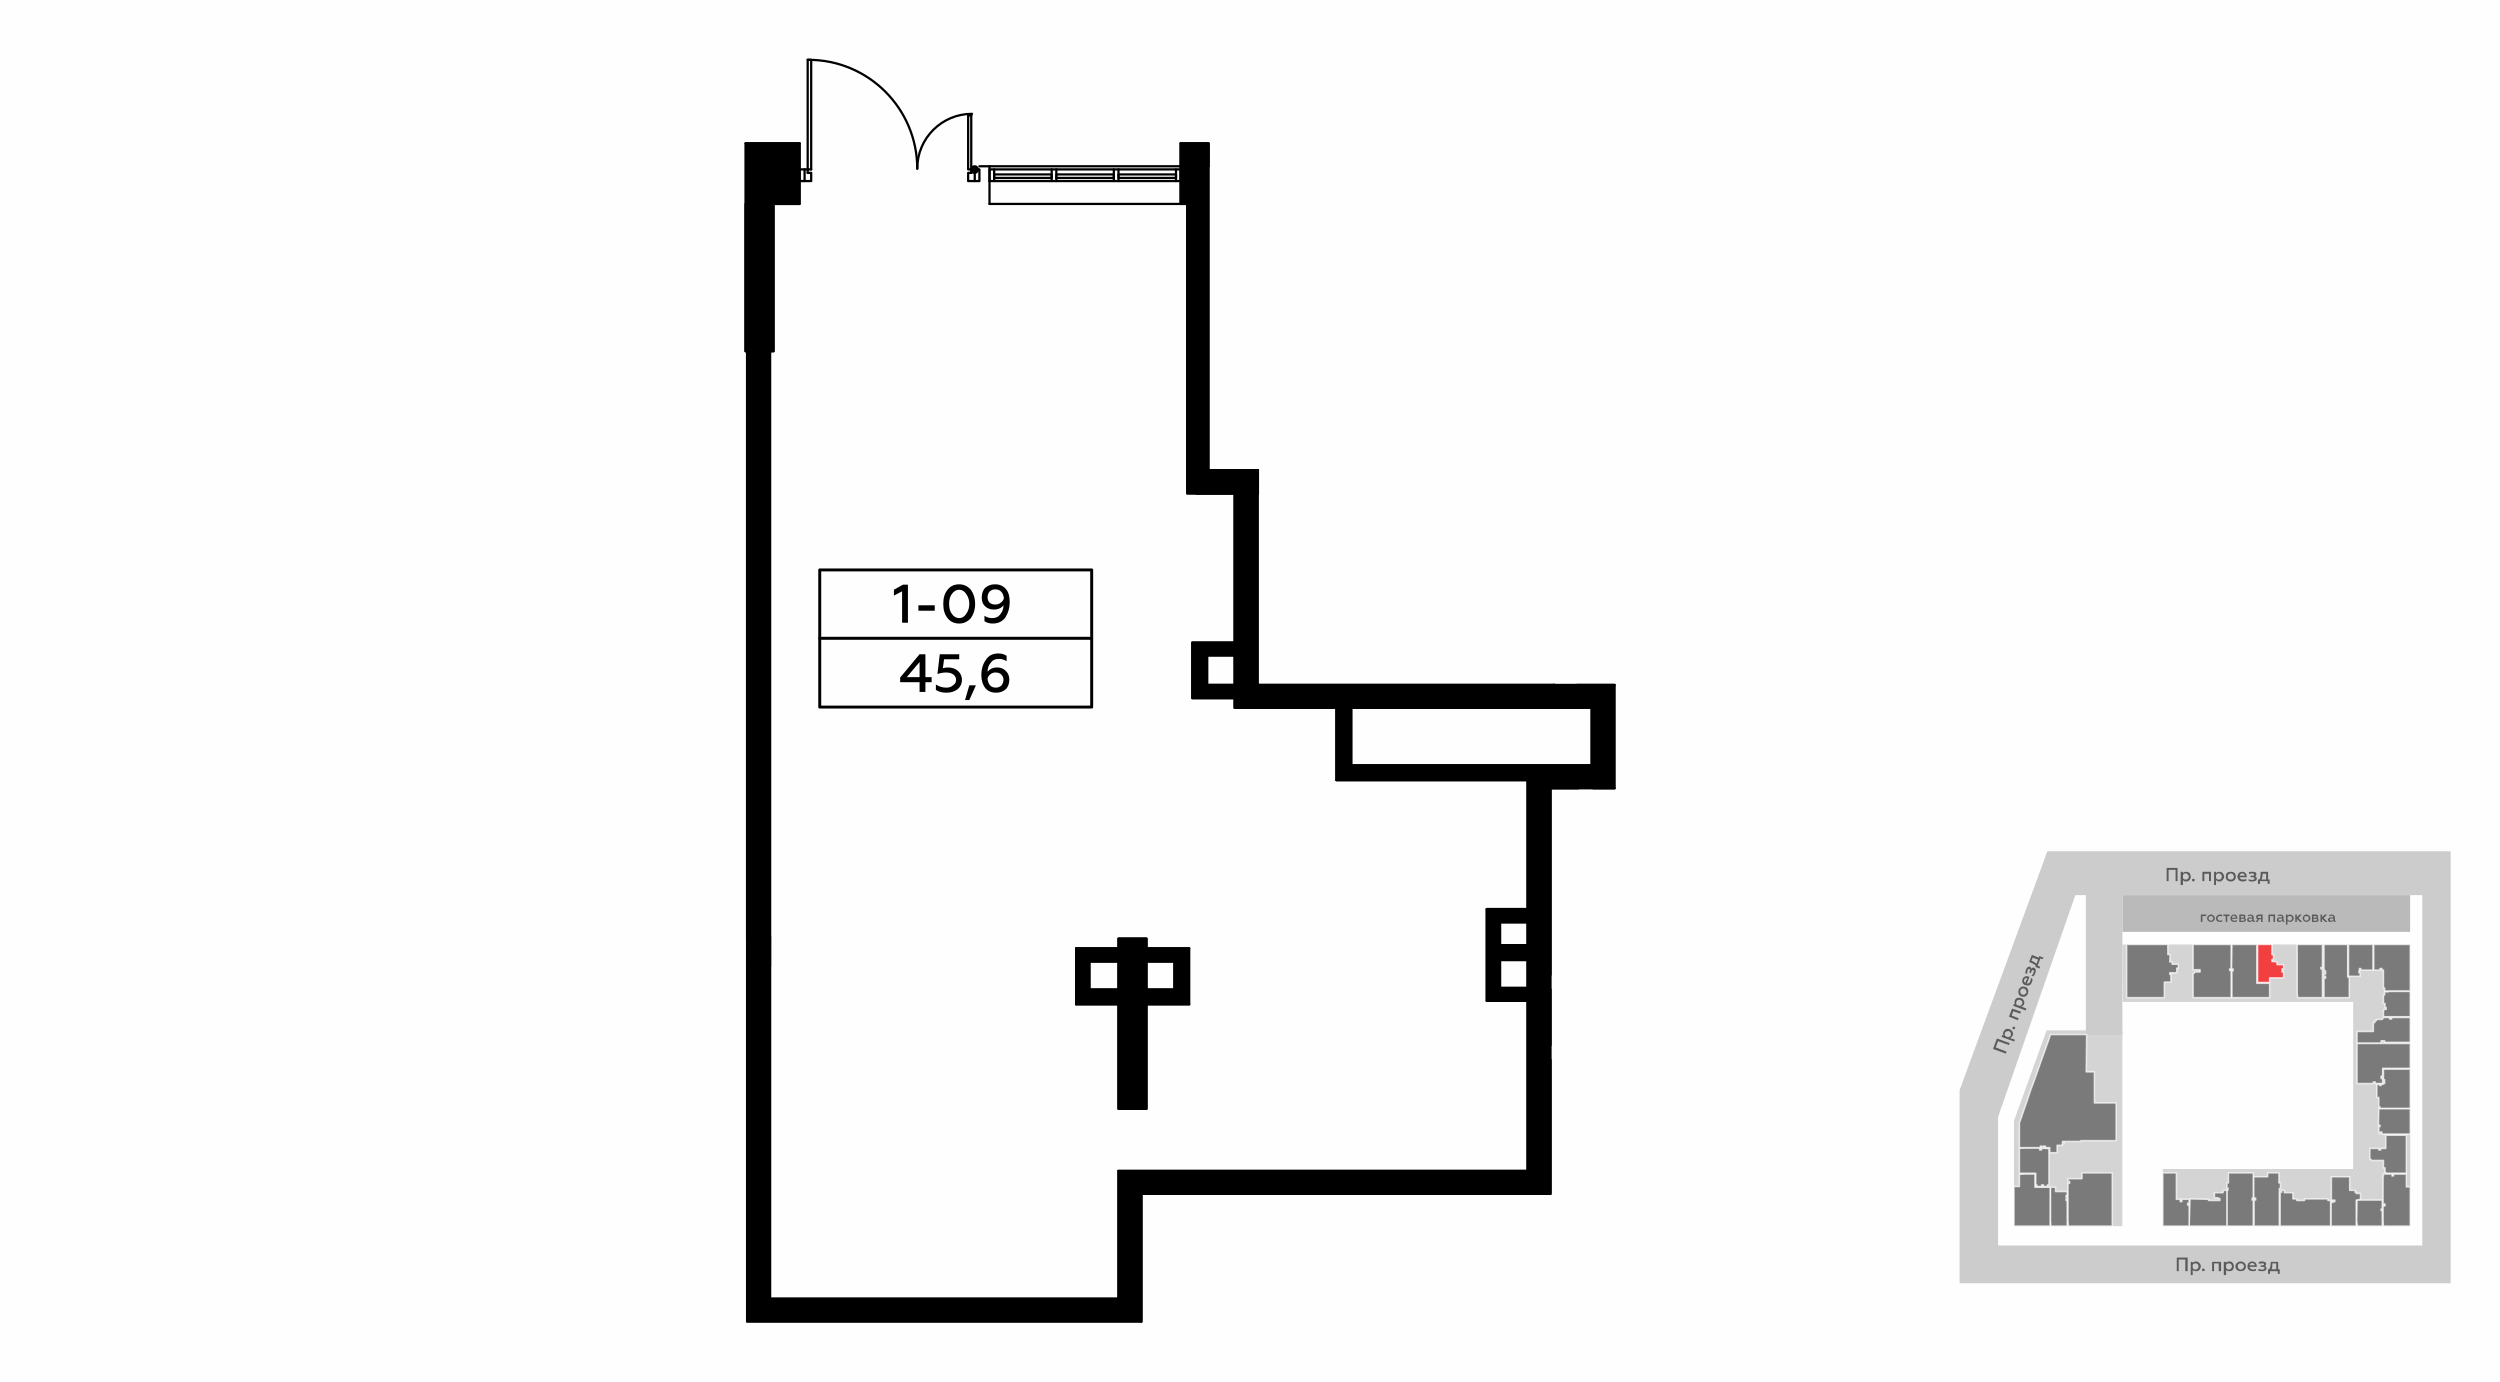 <?xml version="1.0" encoding="UTF-8"?>
<!DOCTYPE svg PUBLIC "-//W3C//DTD SVG 1.1//EN" "http://www.w3.org/Graphics/SVG/1.1/DTD/svg11.dtd">
<!-- Creator: CorelDRAW X8 -->
<svg xmlns="http://www.w3.org/2000/svg" xml:space="preserve" width="100%" height="100%" version="1.1" style="shape-rendering:geometricPrecision; text-rendering:geometricPrecision; image-rendering:optimizeQuality; fill-rule:evenodd; clip-rule:evenodd"
viewBox="0 0 6435 3556"
 xmlns:xlink="http://www.w3.org/1999/xlink">
 <defs>
  <style type="text/css">
   <![CDATA[
    .str0 {stroke:white;stroke-width:3.99;stroke-linecap:round;stroke-linejoin:round;stroke-opacity:0.702}
    .str5 {stroke:#010000;stroke-width:7.62}
    .str3 {stroke:#010000;stroke-width:5.81;stroke-linejoin:round}
    .str2 {stroke:#010000;stroke-width:5.81;stroke-linecap:round;stroke-linejoin:round}
    .str4 {stroke:#010000;stroke-width:5.82;stroke-linecap:round;stroke-linejoin:round}
    .str1 {stroke:#010000;stroke-width:5.82;stroke-linecap:round;stroke-linejoin:round}
    .str6 {stroke:black;stroke-width:7.63;stroke-linecap:round;stroke-linejoin:round}
    .fil1 {fill:none}
    .fil8 {fill:none;fill-rule:nonzero}
    .fil0 {fill:#FEFEFE}
    .fil11 {fill:black}
    .fil10 {fill:black}
    .fil2 {fill:#BABABA}
    .fil4 {fill:#CCCCCC}
    .fil3 {fill:#D4D4D4}
    .fil7 {fill:#5B5B5B;fill-rule:nonzero}
    .fil9 {fill:black;fill-rule:nonzero}
    .fil12 {fill:black;fill-rule:nonzero}
    .fil6 {fill:#545454;fill-opacity:0.702}
    .fil5 {fill:red;fill-opacity:0.702}
   ]]>
  </style>
 </defs>
 <g id="Слой_x0020_1">
  <g id="_537507288">
   <g>
    <rect class="fil0" width="6435" height="3556"/>
    <rect class="fil1" x="5044" y="2153" width="1270" height="1270"/>
    <rect class="fil2" x="5463" y="2304" width="740.63" height="94.64"/>
    <polygon class="fil3" points="5268,2652 5463,2652 5463,3156 5184,3156 5184,2885 "/>
    <polygon class="fil3" points="5463,2431 6204,2431 6204,3156 5567,3156 5567,3009 6057,3009 6057,2579 5464,2579 "/>
    <polygon class="fil4" points="5143,2875 5342,2304 5369,2304 5369,2664 5463,2664 5463,2304 6235,2304 6235,3303 6308,3303 6308,2191 5270,2191 5044,2806 5044,3303 6235,3303 6235,3206 5143,3206 "/>
    <polygon class="fil5 str0" points="5811,2437 5811,2431 5848,2431 5848,2457 5852,2457 5852,2470 5848,2470 5848,2475 5849,2475 5852,2475 5861,2476 5861,2483 5878,2483 5878,2494 5874,2494 5874,2502 5878,2502 5878,2517 5842,2517 5842,2518 5842,2529 5811,2529 5811,2438 "/>
    <polygon class="fil6 str0" points="6194,3020 6181,3020 6143,3020 6141,3018 6139,3017 6139,3006 6135,3006 6135,2987 6103,2987 6103,2984 6100,2984 6100,2956 6123,2956 6123,2960 6128,2960 6128,2956 6141,2956 6141,2923 6143,2922 6194,2922 6194,2953 6194,2956 "/>
    <polygon class="fil6 str0" points="5473,2431 5580,2431 5580,2457 5586,2457 5585,2476 5591,2476 5591,2482 5607,2482 5607,2492 5603,2492 5603,2504 5585,2504 5585,2508 5588,2508 5588,2528 5571,2528 5571,2568 5474,2568 5474,2437 "/>
    <polygon class="fil6 str0" points="5743,2431 5743,2494 5739,2494 5739,2498 5743,2498 5743,2568 5645,2568 5645,2506 5648,2505 5649,2502 5663,2502 5663,2496 5645,2496 5645,2432 5645,2431 5675,2431 5678,2431 "/>
    <polygon class="fil6 str0" points="5745,2431 5809,2431 5809,2531 5842,2531 5842,2568 5745,2568 5745,2499 5748,2499 5748,2494 5744,2494 "/>
    <polygon class="fil6 str0" points="5913,2431 5978,2431 5978,2490 5974,2490 5974,2494 5978,2495 5978,2568 5914,2568 5913,2555 "/>
    <polygon class="fil6 str0" points="5983,2518 5986,2518 5986,2513 5982,2513 5982,2507 5986,2507 5986,2499 5983,2499 5982,2492 5982,2431 6043,2431 6043,2515 6047,2515 6047,2568 5982,2568 5982,2518 "/>
    <polygon class="fil6 str0" points="6108,2431 6108,2497 6077,2497 6077,2493 6073,2493 6073,2499 6072,2499 6072,2504 6075,2504 6075,2513 6045,2513 6045,2431 "/>
    <polygon class="fil6 str0" points="6204,2431 6204,2551 6138,2551 6138,2543 6135,2543 6135,2497 6131,2497 6131,2493 6126,2493 6126,2497 6110,2497 6110,2431 "/>
    <polygon class="fil6 str0" points="6138,2553 6148,2553 6149,2552 6204,2552 6204,2617 6135,2617 6135,2599 6138,2599 6139,2598 6142,2598 6142,2593 6139,2593 6139,2583 6135,2583 6135,2561 6138,2561 6138,2553 6140,2552 "/>
    <polygon class="fil6 str0" points="6135,2619 6151,2619 6151,2623 6156,2623 6156,2619 6204,2619 6204,2683 6138,2683 6138,2679 6129,2679 6129,2683 6128,2685 6067,2685 6067,2655 6109,2655 6109,2632 6113,2632 6113,2627 6117,2627 6117,2624 6132,2624 "/>
    <polygon class="fil6 str0" points="6067,2686 6204,2686 6204,2750 6133,2750 6133,2770 6129,2770 6129,2776 6133,2776 6133,2789 6114,2789 6114,2785 6109,2785 6109,2789 6067,2789 "/>
    <polygon class="fil6 str0" points="6135,2752 6204,2752 6204,2853 6126,2853 6126,2849 6123,2849 6123,2825 6118,2825 6118,2791 6125,2791 6125,2794 6129,2794 6129,2791 6134,2791 6135,2789 6138,2789 6138,2779 6135,2779 "/>
    <polygon class="fil6 str0" points="6126,2914 6126,2918 6123,2918 6123,2900 6126,2900 6126,2896 6122,2896 6123,2854 6204,2854 6204,2919 6131,2919 6131,2914 6126,2914 6126,2918 6126,2918 "/>
    <polygon class="fil6 str0" points="6135,3027 6135,3022 6157,3022 6157,3027 6161,3027 6161,3022 6194,3022 6194,3055 6204,3055 6204,3156 6135,3156 6134,3143 6134,3104 6139,3104 6139,3099 6134,3099 6134,3029 "/>
    <polygon class="fil6 str0" points="6067,3089 6132,3089 6132,3112 6129,3112 6129,3116 6132,3116 6132,3156 6068,3156 6066,3143 "/>
    <polygon class="fil6 str0" points="6000,3155 6000,3095 6005,3095 6005,3093 6010,3093 6010,3089 6001,3089 6001,3029 6048,3029 6048,3064 6062,3064 6062,3069 6065,3069 6065,3072 6076,3072 6076,3087 6065,3089 6065,3156 6000,3156 "/>
    <polygon class="fil6 str0" points="5932,3086 5992,3086 5992,3090 5999,3090 5999,3156 5869,3156 5869,3069 5873,3069 5872,3064 5880,3064 5880,3070 5902,3070 5902,3086 5912,3086 5912,3090 5932,3090 "/>
    <polygon class="fil6 str0" points="5802,3156 5802,3089 5806,3089 5806,3084 5803,3084 5801,3080 5801,3029 5837,3029 5837,3019 5866,3019 5866,3045 5870,3045 5870,3059 5867,3059 5867,3156 "/>
    <polygon class="fil6 str0" points="5736,3019 5800,3019 5800,3084 5797,3084 5797,3089 5800,3089 5800,3095 5800,3156 5732,3156 5732,3063 5735,3063 5735,3058 5732,3058 5732,3045 5736,3045 "/>
    <polygon class="fil6 str0" points="5637,3086 5685,3087 5685,3090 5714,3090 5714,3085 5709,3085 5709,3083 5700,3083 5700,3070 5722,3070 5723,3064 5732,3064 5732,3156 5635,3156 5637,3089 "/>
    <polygon class="fil6 str0" points="5635,3087 5635,3097 5631,3097 5631,3102 5635,3102 5635,3156 5567,3156 5567,3145 5567,3138 5567,3019 5602,3019 5602,3087 5612,3087 5612,3093 5616,3093 5616,3092 5616,3087 "/>
    <polygon class="fil6 str0" points="5359,3019 5437,3019 5437,3156 5324,3156 5323,3143 5323,3046 5327,3046 5327,3041 5323,3041 5323,3034 5359,3034 "/>
    <polygon class="fil6 str0" points="5278,3056 5291,3056 5291,3067 5321,3067 5321,3077 5318,3077 5318,3082 5321,3082 5321,3086 5318,3086 5318,3090 5321,3090 5321,3101 5321,3156 5279,3156 5278,3143 "/>
    <polygon class="fil6 str0" points="5238,3056 5277,3056 5277,3156 5184,3156 5184,3054 5198,3054 5198,3023 5211,3022 5238,3022 5238,3023 "/>
    <polygon class="fil6 str0" points="5274,2956 5274,3050 5273,3050 5270,3050 5270,3054 5260,3054 5260,3050 5255,3050 5255,3054 5243,3054 5243,3050 5240,3050 5240,3020 5198,3020 5198,2956 5211,2955 5250,2955 5250,2960 5255,2960 5255,2956 5261,2955 5262,2956 "/>
    <polygon class="fil6 str0" points="5447,2839 5447,2936 5356,2936 5356,2938 5314,2938 5309,2938 5309,2942 5313,2942 5313,2944 5308,2944 5308,2948 5295,2948 5295,2967 5276,2967 5276,2954 5265,2954 5265,2950 5260,2950 5260,2954 5256,2954 5256,2950 5252,2950 5252,2954 5198,2954 5198,2889 5200,2885 5219,2830 5226,2809 5237,2779 5255,2728 5273,2678 5278,2663 5371,2663 5370,2759 5391,2759 5391,2839 "/>
    <polygon class="fil7" points="5582,2268 5582,2239 5600,2239 5600,2268 5605,2268 5605,2234 5577,2234 5577,2268 "/>
    <path id="1" class="fil7" d="M5627 2244c-4,0 -6,1 -8,4l0 -4 -6 0 0 34 6 0 0 -13c2,3 4,4 8,4 4,0 6,-1 9,-4 2,-2 3,-5 3,-9 0,-3 -1,-6 -3,-9 -3,-2 -5,-3 -9,-3zm-1 4c2,0 4,1 5,3 2,1 3,3 3,5 0,3 -1,5 -3,6 -1,2 -3,2 -5,2 -3,0 -6,-1 -7,-4l0 -7c1,-3 4,-5 7,-5z"/>
    <path id="2" class="fil7" d="M5646 2269c2,0 3,-2 3,-4 0,-2 -1,-3 -3,-3 -2,0 -4,1 -4,3 0,2 2,4 4,4z"/>
    <polygon id="3" class="fil7" points="5674,2268 5674,2249 5686,2249 5686,2268 5691,2268 5691,2244 5669,2244 5669,2268 "/>
    <path id="4" class="fil7" d="M5713 2244c-4,0 -7,1 -9,4l0 -4 -5 0 0 34 5 0 0 -13c2,3 5,4 9,4 3,0 6,-1 8,-4 2,-2 4,-5 4,-9 0,-3 -2,-6 -4,-9 -2,-2 -5,-3 -8,-3zm-2 4c3,0 4,1 6,3 1,1 2,3 2,5 0,3 -1,5 -2,6 -2,2 -3,2 -6,2 -3,0 -6,-1 -7,-4l0 -7c1,-3 4,-5 7,-5z"/>
    <path id="5" class="fil7" d="M5742 2264c-2,0 -4,0 -6,-2 -1,-1 -2,-3 -2,-6 0,-2 1,-4 2,-5 2,-2 4,-3 6,-3 2,0 4,1 6,3 1,1 2,3 2,5 0,3 -1,5 -2,6 -2,2 -4,2 -6,2zm0 5c4,0 7,-1 10,-4 2,-2 3,-5 3,-9 0,-3 -1,-6 -3,-9 -3,-2 -6,-3 -10,-3 -4,0 -7,1 -10,3 -2,3 -3,6 -3,9 0,4 1,7 3,9 3,3 6,4 10,4z"/>
    <path id="6" class="fil7" d="M5759 2256c0,4 2,7 4,10 3,2 6,3 10,3 4,0 7,-1 9,-2l0 -5c-3,2 -5,2 -8,2 -5,0 -9,-2 -9,-6l18 0 0 -1c0,-5 -1,-9 -5,-11 -2,-2 -4,-2 -6,-2 -4,0 -7,1 -9,3 -2,3 -4,6 -4,9zm6 -2c0,-3 3,-6 7,-6 2,0 3,1 4,2 1,1 2,2 2,4l-13 0z"/>
    <path id="7" class="fil7" d="M5797 2269c4,0 7,-1 9,-2 2,-1 3,-3 3,-6 0,-3 -2,-5 -5,-6 3,0 4,-2 4,-5 0,-2 -1,-3 -3,-5 -2,-1 -4,-1 -7,-1 -4,0 -7,0 -9,1l0 5c2,-1 5,-2 8,-2 3,0 5,1 5,3 0,2 -1,3 -4,3l-5 0 0 4 5 0c3,0 5,1 5,3 0,2 -2,4 -7,4 -2,0 -5,-1 -8,-2l0 4c2,2 5,2 9,2z"/>
    <path id="8" class="fil7" d="M5817 2275l0 -7 20 0 0 7 5 0 0 -11 -4 0 0 -20 -19 0c0,6 0,10 -1,13 0,3 -1,5 -3,7l-3 0 0 11 5 0zm4 -11c2,-4 3,-9 3,-15l9 0 0 15 -12 0z"/>
    <polygon class="fil7" points="5669,2373 5669,2358 5679,2358 5679,2354 5665,2354 5665,2373 "/>
    <path id="1" class="fil7" d="M5691 2370c-2,0 -3,-1 -4,-2 -2,-1 -2,-3 -2,-4 0,-2 0,-4 2,-5 1,-1 2,-1 4,-1 2,0 3,0 4,1 1,1 2,3 2,5 0,1 -1,3 -2,4 -1,1 -2,2 -4,2zm0 3c3,0 5,-1 7,-3 2,-1 3,-4 3,-6 0,-3 -1,-5 -3,-7 -2,-2 -4,-3 -7,-3 -3,0 -5,1 -7,3 -2,2 -3,4 -3,7 0,2 1,5 3,6 2,2 4,3 7,3z"/>
    <path id="2" class="fil7" d="M5714 2373c2,0 4,0 6,-1l0 -4c-2,1 -3,2 -5,2 -2,0 -4,-1 -5,-2 -1,-1 -2,-3 -2,-4 0,-2 1,-4 2,-5 1,-1 3,-1 5,-1 1,0 3,0 5,1l0 -4c-2,-1 -4,-1 -6,-1 -3,0 -5,1 -7,3 -2,1 -3,4 -3,7 0,2 1,5 3,7 2,1 4,2 7,2z"/>
    <polygon id="3" class="fil7" points="5733,2373 5733,2358 5739,2358 5739,2354 5723,2354 5723,2358 5729,2358 5729,2373 "/>
    <path id="4" class="fil7" d="M5741 2364c0,2 1,5 3,7 2,1 4,2 7,2 3,0 5,0 7,-2l0 -3c-2,1 -4,2 -6,2 -4,0 -6,-2 -7,-5l14 0 0 -1c0,-4 -1,-7 -4,-9 -1,-1 -3,-1 -4,-1 -3,0 -6,1 -7,3 -2,2 -3,4 -3,7zm4 -2c0,-3 2,-5 5,-5 2,0 3,1 4,2 1,1 1,2 1,3l-10 0z"/>
    <path id="5" class="fil7" d="M5774 2373c4,0 7,-2 7,-5 0,-3 -1,-4 -4,-5 2,-1 3,-2 3,-4 0,-3 -3,-5 -6,-5l-10 0 0 19 10 0zm-6 -8l6 0c2,0 3,1 3,2 0,2 -1,3 -3,3l-6 0 0 -5zm0 -7l5 0c2,0 3,0 3,2 0,1 -1,2 -3,2l-5 0 0 -4z"/>
    <path id="6" class="fil7" d="M5803 2370c-1,0 -2,-1 -2,-2l0 -7c0,-4 -3,-7 -8,-7 -3,0 -5,1 -7,2l0 3c2,-1 4,-2 6,-2 3,0 5,2 5,4l0 1c-2,0 -4,-1 -6,-1 -2,0 -4,1 -5,2 -1,1 -2,2 -2,4 0,2 1,4 2,5 1,1 3,1 5,1 3,0 5,-1 7,-3 0,2 1,3 3,3 1,0 2,0 3,-1l0 -3c-1,1 -1,1 -1,1zm-6 -2c-1,1 -3,2 -5,2 -2,0 -4,-1 -4,-3 0,-2 2,-3 4,-3 2,0 4,1 5,1l0 3z"/>
    <path id="7" class="fil7" d="M5811 2373l4 -7 5 0 0 7 4 0 0 -19 -10 0c-4,0 -7,3 -7,6 0,3 2,5 4,6l-5 7 5 0zm4 -10c-2,0 -4,-1 -4,-3 0,-1 2,-2 4,-2l5 0 0 5 -5 0z"/>
    <polygon id="8" class="fil7" points="5843,2373 5843,2358 5852,2358 5852,2373 5856,2373 5856,2354 5839,2354 5839,2373 "/>
    <path id="9" class="fil7" d="M5879 2370c-1,0 -1,-1 -1,-2l0 -7c0,-4 -4,-7 -9,-7 -2,0 -5,1 -6,2l0 3c1,-1 3,-2 5,-2 4,0 6,2 6,4l0 1c-2,0 -4,-1 -6,-1 -2,0 -4,1 -5,2 -2,1 -2,2 -2,4 0,2 0,4 1,5 2,1 3,1 5,1 3,0 5,-1 7,-3 1,2 2,3 4,3 1,0 2,0 2,-1l0 -3c0,1 0,1 -1,1zm-5 -2c-1,1 -3,2 -5,2 -3,0 -4,-1 -4,-3 0,-2 1,-3 4,-3 2,0 3,1 5,1l0 3z"/>
    <path id="10" class="fil7" d="M5895 2354c-3,0 -5,1 -7,3l0 -3 -4 0 0 26 4 0 0 -10c2,2 4,3 7,3 2,0 5,-1 6,-3 2,-1 3,-4 3,-6 0,-3 -1,-5 -3,-7 -1,-2 -4,-3 -6,-3zm-1 4c1,0 3,0 4,1 1,1 2,3 2,5 0,1 -1,3 -2,4 -1,1 -3,2 -4,2 -3,0 -5,-2 -6,-4l0 -5c1,-2 3,-3 6,-3z"/>
    <polygon id="11" class="fil7" points="5912,2373 5912,2365 5920,2373 5926,2373 5916,2363 5925,2354 5919,2354 5912,2361 5912,2354 5908,2354 5908,2373 "/>
    <path id="12" class="fil7" d="M5937 2370c-2,0 -3,-1 -4,-2 -2,-1 -2,-3 -2,-4 0,-2 0,-4 2,-5 1,-1 2,-1 4,-1 2,0 3,0 4,1 1,1 2,3 2,5 0,1 -1,3 -2,4 -1,1 -2,2 -4,2zm0 3c3,0 5,-1 7,-3 2,-1 3,-4 3,-6 0,-3 -1,-5 -3,-7 -2,-2 -4,-3 -7,-3 -3,0 -5,1 -7,3 -2,2 -3,4 -3,7 0,2 1,5 3,6 2,2 4,3 7,3z"/>
    <path id="13" class="fil7" d="M5962 2373c4,0 6,-2 6,-5 0,-3 -1,-4 -3,-5 1,-1 2,-2 2,-4 0,-3 -2,-5 -6,-5l-10 0 0 19 11 0zm-7 -8l6 0c2,0 3,1 3,2 0,2 -1,3 -3,3l-6 0 0 -5zm0 -7l5 0c2,0 3,0 3,2 0,1 -1,2 -3,2l-5 0 0 -4z"/>
    <polygon id="14" class="fil7" points="5977,2373 5977,2365 5985,2373 5991,2373 5981,2363 5990,2354 5984,2354 5977,2361 5977,2354 5973,2354 5973,2373 "/>
    <path id="15" class="fil7" d="M6011 2370c-1,0 -1,-1 -1,-2l0 -7c0,-4 -4,-7 -9,-7 -2,0 -5,1 -6,2l0 3c1,-1 3,-2 5,-2 4,0 6,2 6,4l0 1c-2,0 -4,-1 -6,-1 -2,0 -4,1 -5,2 -2,1 -3,2 -3,4 0,2 1,4 2,5 2,1 3,1 5,1 3,0 5,-1 7,-3 1,2 2,3 4,3 1,0 2,0 2,-1l0 -3c0,1 0,1 -1,1zm-5 -2c-1,1 -3,2 -6,2 -2,0 -3,-1 -3,-3 0,-2 1,-3 4,-3 2,0 3,1 5,1l0 3z"/>
    <polygon class="fil7" points="5608,3272 5608,3242 5625,3242 5625,3272 5631,3272 5631,3237 5603,3237 5603,3272 "/>
    <path id="1" class="fil7" d="M5653 3247c-4,0 -7,1 -9,4l0 -3 -5 0 0 34 5 0 0 -13c2,2 5,3 9,3 3,0 6,-1 8,-3 2,-3 4,-6 4,-9 0,-4 -2,-7 -4,-9 -2,-3 -5,-4 -8,-4zm-2 5c3,0 4,0 6,2 1,2 2,3 2,6 0,2 -1,4 -2,5 -2,2 -3,3 -6,3 -3,0 -6,-2 -7,-5l0 -7c1,-3 4,-4 7,-4z"/>
    <path id="2" class="fil7" d="M5671 3272c2,0 4,-1 4,-3 0,-2 -2,-4 -4,-4 -2,0 -3,2 -3,4 0,2 1,3 3,3z"/>
    <polygon id="3" class="fil7" points="5699,3272 5699,3252 5711,3252 5711,3272 5717,3272 5717,3248 5694,3248 5694,3272 "/>
    <path id="4" class="fil7" d="M5738 3247c-3,0 -6,1 -8,4l0 -3 -6 0 0 34 6 0 0 -13c2,2 5,3 8,3 4,0 7,-1 9,-3 2,-3 3,-6 3,-9 0,-4 -1,-7 -3,-9 -2,-3 -5,-4 -9,-4zm-1 5c2,0 4,0 6,2 1,2 2,3 2,6 0,2 -1,4 -2,5 -2,2 -4,3 -6,3 -3,0 -6,-2 -7,-5l0 -7c1,-3 4,-4 7,-4z"/>
    <path id="5" class="fil7" d="M5768 3268c-3,0 -5,-1 -6,-3 -2,-1 -2,-3 -2,-5 0,-3 0,-5 2,-6 1,-2 3,-2 6,-2 2,0 4,0 5,2 2,1 3,3 3,6 0,2 -1,4 -3,5 -1,2 -3,3 -5,3zm0 4c3,0 7,-1 9,-3 3,-3 4,-6 4,-9 0,-4 -1,-7 -4,-9 -2,-3 -6,-4 -9,-4 -4,0 -7,1 -10,4 -3,2 -4,5 -4,9 0,3 1,6 4,9 3,2 6,3 10,3z"/>
    <path id="6" class="fil7" d="M5785 3260c0,3 1,7 4,9 2,2 6,3 9,3 4,0 7,0 9,-2l0 -4c-2,1 -5,2 -7,2 -5,0 -9,-3 -10,-7l19 0 0 -1c0,-5 -2,-9 -5,-11 -2,-1 -4,-2 -7,-2 -3,0 -6,1 -9,4 -2,2 -3,5 -3,9zm5 -3c1,-3 3,-6 7,-6 2,0 4,1 5,2 1,1 2,3 2,4l-14 0z"/>
    <path id="7" class="fil7" d="M5823 3272c3,0 6,0 8,-2 2,-1 3,-3 3,-5 0,-3 -1,-5 -4,-6 2,-1 3,-3 3,-6 0,-1 -1,-3 -2,-4 -2,-1 -5,-2 -8,-2 -3,0 -6,0 -9,2l0 4c3,-1 6,-1 8,-1 4,0 6,0 6,2 0,2 -2,3 -5,3l-4 0 0 4 4 0c4,0 6,1 6,3 0,3 -3,4 -7,4 -3,0 -6,-1 -9,-2l0 5c3,1 6,1 10,1z"/>
    <path id="8" class="fil7" d="M5843 3279l0 -7 20 0 0 7 5 0 0 -12 -4 0 0 -19 -19 0c0,5 -1,9 -1,12 -1,3 -2,5 -3,7l-3 0 0 12 5 0zm4 -12c2,-3 2,-8 2,-15l10 0 0 15 -12 0z"/>
    <polygon class="fil7" points="5165,2707 5137,2696 5143,2680 5171,2690 5173,2685 5140,2673 5130,2700 5163,2712 "/>
    <path id="1" class="fil7" d="M5157 2656c-2,4 -1,7 0,9l-3 -1 -2 5 33 12 1 -5 -12 -4c3,-1 5,-4 7,-7 1,-3 1,-6 -1,-9 -1,-3 -4,-5 -7,-7 -4,-1 -7,-1 -10,0 -3,2 -5,4 -6,7zm4 3c0,-2 2,-4 4,-4 2,-1 4,-1 6,-1 2,1 4,3 4,4 1,2 2,4 1,7 -1,2 -4,4 -7,5l-7 -3c-2,-2 -3,-5 -1,-8z"/>
    <path id="2" class="fil7" d="M5187 2647c0,-2 0,-4 -2,-4 -2,-1 -4,0 -5,2 0,2 0,4 2,4 2,1 4,0 5,-2z"/>
    <polygon id="3" class="fil7" points="5196,2621 5178,2614 5182,2603 5200,2609 5202,2604 5179,2596 5171,2617 5194,2626 "/>
    <path id="4" class="fil7" d="M5186 2576c-1,3 -1,6 1,9l-3 -1 -2 5 32 12 2 -5 -13 -5c3,-1 6,-3 7,-7 1,-3 1,-6 -1,-9 -1,-3 -4,-5 -7,-6 -3,-1 -7,-1 -10,0 -3,1 -5,3 -6,7zm4 3c1,-3 2,-4 4,-5 2,-1 4,-1 6,0 2,1 4,2 5,4 1,2 1,4 0,6 -1,3 -4,5 -6,5l-8 -2c-1,-2 -2,-5 -1,-8z"/>
    <path id="5" class="fil7" d="M5216 2555c-1,2 -3,4 -5,5 -2,1 -4,1 -6,0 -2,-1 -4,-2 -4,-4 -1,-2 -1,-4 -1,-6 1,-2 3,-4 4,-5 2,-1 5,-1 7,0 2,1 3,2 4,4 1,2 1,4 1,6zm4 2c1,-4 1,-7 0,-10 -2,-4 -4,-6 -8,-7 -3,-1 -6,-1 -9,0 -3,2 -6,5 -7,8 -1,4 -1,7 0,10 2,4 4,6 7,7 4,1 7,1 10,0 3,-2 6,-4 7,-8z"/>
    <path id="6" class="fil7" d="M5214 2536c3,1 7,1 10,0 3,-2 5,-5 6,-8 2,-4 2,-7 1,-9l-4 -2c1,3 0,6 -1,8 -1,5 -5,7 -9,7l7 -18 -2 0c-4,-2 -8,-2 -12,1 -2,1 -3,3 -4,5 -1,4 -1,7 0,10 2,3 4,5 8,6zm-1 -6c-2,-1 -4,-5 -3,-8 1,-2 2,-3 4,-4 1,-1 3,-1 4,0l-5 12z"/>
    <path id="7" class="fil7" d="M5239 2505c1,-3 1,-6 1,-9 -1,-2 -2,-4 -4,-5 -3,-1 -6,0 -8,3 0,-3 -1,-5 -3,-6 -2,0 -4,0 -6,2 -2,1 -3,3 -4,6 -1,3 -2,6 -2,9l5 2c0,-3 0,-6 1,-9 1,-3 3,-5 5,-4 1,1 2,2 1,5l-2 4 4 2 2 -4c1,-4 2,-5 4,-4 2,0 3,3 1,7 -1,3 -2,5 -5,8l5 1c2,-2 3,-4 5,-8z"/>
    <path id="8" class="fil7" d="M5251 2488l-6 -2 7 -19 6 2 2 -4 -11 -4 -1 4 -18 -7 -7 18c5,2 9,4 11,5 3,2 5,3 6,5l-1 3 11 4 1 -5zm-9 -7c-3,-3 -7,-6 -13,-8l3 -8 14 5 -4 11z"/>
   </g>
   <g>
    <path class="fil8 str1" d="M1991 904l0 -438m-72 59l0 379 72 0"/>
    <line class="fil8 str2" x1="4000" y1="1763" x2="3237" y2= "1763" />
    <polyline class="fil8 str2" points="3178,1270 3178,1822 4000,1822 4000,1763 "/>
    <polyline class="fil8 str2" points="3056,466 3056,1270 3178,1270 "/>
    <line class="fil8 str2" x1="3237" y1="1763" x2="3237" y2= "1270" />
    <polyline class="fil8 str1" points="1923,2484 1982,2484 1982,2412 1923,2412 "/>
    <polyline class="fil8 str2" points="2951,2416 2879,2416 2879,2854 2951,2854 2951,2416 "/>
    <line class="fil8 str2" x1="4097" y1="1822" x2="4097" y2= "1970" />
    <polyline class="fil8 str1" points="4000,1763 4000,1822 4097,1822 "/>
    <line class="fil8 str1" x1="3991" y1="3073" x2="3991" y2= "2728" />
    <polyline class="fil8 str1" points="2879,3014 2879,3343 1982,3343 "/>
    <line class="fil8 str2" x1="2938" y1="3073" x2="3322" y2= "3073" />
    <line class="fil8 str2" x1="3932" y1="3014" x2="2879" y2= "3014" />
    <line class="fil8 str2" x1="3991" y1="2690" x2="3991" y2= "2547" />
    <line class="fil8 str2" x1="3991" y1="2509" x2="3991" y2= "2029" />
    <line class="fil8 str2" x1="3932" y1="1970" x2="3932" y2= "2340" />
    <line class="fil8 str2" x1="3932" y1="2374" x2="3932" y2= "2433" />
    <line class="fil8 str2" x1="3932" y1="2471" x2="3932" y2= "2543" />
    <line class="fil8 str2" x1="3932" y1="2576" x2="3932" y2= "3014" />
    <line class="fil8 str1" x1="2938" y1="3402" x2="2938" y2= "3073" />
    <line class="fil8 str2" x1="2951" y1="2475" x2="3023" y2= "2475" />
    <line class="fil8 str2" x1="3061" y1="2441" x2="2951" y2= "2441" />
    <line class="fil8 str2" x1="3023" y1="2475" x2="3023" y2= "2547" />
    <line class="fil8 str2" x1="3061" y1="2585" x2="3061" y2= "2441" />
    <line class="fil8 str2" x1="3023" y1="2547" x2="2951" y2= "2547" />
    <line class="fil8 str2" x1="2951" y1="2585" x2="3061" y2= "2585" />
    <line class="fil8 str2" x1="3861" y1="2471" x2="3932" y2= "2471" />
    <line class="fil8 str2" x1="3932" y1="2433" x2="3861" y2= "2433" />
    <line class="fil8 str2" x1="3991" y1="2029" x2="4063" y2= "2029" />
    <line class="fil8 str2" x1="4101" y1="2029" x2="4156" y2= "2029" />
    <line class="fil8 str2" x1="4097" y1="1970" x2="3478" y2= "1970" />
    <line class="fil8 str2" x1="3440" y1="2008" x2="3932" y2= "2008" />
    <polyline class="fil8 str2" points="3478,1970 3478,1822 3440,1822 3440,2008 "/>
    <line class="fil8 str2" x1="3039" y1="428" x2="3065" y2= "428" />
    <polyline class="fil8 str2" points="3111,428 3111,369 3039,369 "/>
    <line class="fil8 str1" x1="2058" y1="369" x2="1919" y2= "369" />
    <line class="fil8 str2" x1="1982" y1="2412" x2="1982" y2= "2484" />
    <line class="fil8 str2" x1="4156" y1="1763" x2="4059" y2= "1763" />
    <polyline class="fil8 str2" points="1991,466 1991,525 2058,525 2058,369 "/>
    <line class="fil8 str2" x1="2547" y1="525" x2="2547" y2= "428" />
    <polyline class="fil8 str2" points="3039,369 3039,525 3056,525 3056,466 "/>
    <line class="fil8 str2" x1="3039" y1="525" x2="2547" y2= "525" />
    <polyline class="fil8 str2" points="1982,2412 1982,904 1923,904 1923,2412 1982,2412 "/>
    <line class="fil8 str2" x1="1982" y1="3343" x2="1982" y2= "2484" />
    <line class="fil8 str2" x1="2500" y1="445" x2="2500" y2= "436" />
    <path class="fil9 str3" d="M2509 436l8 0c0,-4 -4,-8 -8,-8 -5,0 -9,4 -9,8 0,5 4,9 9,9 4,0 8,-4 8,-9l-8 0z"/>
    <polyline class="fil8 str2" points="2500,445 2492,445 2492,466 2509,466 "/>
    <polyline class="fil8 str2" points="2500,297 2492,297 2492,436 2509,436 "/>
    <line class="fil8 str2" x1="2500" y1="436" x2="2500" y2= "297" />
    <path class="fil8 str2" d="M2502 293c-78,0 -141,63 -141,141"/>
    <line class="fil8 str2" x1="2079" y1="445" x2="2079" y2= "436" />
    <polyline class="fil8 str2" points="2071,436 2071,436 2088,436 "/>
    <polyline class="fil8 str2" points="2079,445 2088,445 2088,466 2071,466 "/>
    <polyline class="fil8 str2" points="2079,154 2088,154 2088,436 "/>
    <line class="fil8 str2" x1="2079" y1="436" x2="2079" y2= "154" />
    <path class="fil8 str2" d="M2361 434c0,-154 -125,-280 -280,-280"/>
    <polyline class="fil8 str2" points="2058,466 2071,466 2071,436 2058,436 2058,466 "/>
    <polyline class="fil8 str2" points="2509,466 2521,466 2521,436 2509,436 2509,466 "/>
    <line class="fil8 str2" x1="2547" y1="428" x2="2521" y2= "428" />
    <line class="fil8 str2" x1="2547" y1="428" x2="3039" y2= "428" />
    <line class="fil8 str2" x1="2879" y1="2441" x2="2770" y2= "2441" />
    <line class="fil8 str2" x1="2804" y1="2475" x2="2879" y2= "2475" />
    <line class="fil8 str2" x1="2770" y1="2441" x2="2770" y2= "2585" />
    <line class="fil8 str2" x1="2804" y1="2547" x2="2804" y2= "2475" />
    <line class="fil8 str2" x1="2770" y1="2585" x2="2879" y2= "2585" />
    <line class="fil8 str2" x1="2879" y1="2547" x2="2804" y2= "2547" />
    <polyline class="fil8 str2" points="2559,458 2707,458 2707,449 2559,449 2559,458 "/>
    <polyline class="fil8 str2" points="2719,458 2867,458 2867,449 2719,449 2719,458 "/>
    <line class="fil8 str2" x1="3039" y1="466" x2="3039" y2= "436" />
    <line class="fil8 str2" x1="3027" y1="436" x2="3027" y2= "466" />
    <line class="fil8 str2" x1="2719" y1="466" x2="2719" y2= "436" />
    <line class="fil8 str2" x1="2707" y1="436" x2="2707" y2= "466" />
    <polyline class="fil8 str2" points="3178,1763 3107,1763 3107,1687 3178,1687 3178,1654 3069,1654 3069,1797 3178,1797 3178,1763 "/>
    <line class="fil8 str2" x1="2547" y1="466" x2="3039" y2= "466" />
    <line class="fil8 str2" x1="2559" y1="466" x2="2559" y2= "436" />
    <polyline class="fil8 str2" points="3039,436 2547,436 2547,466 "/>
    <polyline class="fil8 str2" points="2879,458 3027,458 3027,449 2879,449 2879,458 "/>
    <line class="fil8 str2" x1="2879" y1="466" x2="2879" y2= "436" />
    <line class="fil8 str2" x1="2867" y1="436" x2="2867" y2= "466" />
    <line class="fil8 str2" x1="3861" y1="2543" x2="3861" y2= "2471" />
    <line class="fil8 str2" x1="3827" y1="2340" x2="3827" y2= "2576" />
    <line class="fil8 str2" x1="3861" y1="2374" x2="3932" y2= "2374" />
    <line class="fil8 str2" x1="3932" y1="2340" x2="3827" y2= "2340" />
    <line class="fil8 str2" x1="3827" y1="2576" x2="3932" y2= "2576" />
    <line class="fil8 str2" x1="3932" y1="2543" x2="3861" y2= "2543" />
    <line class="fil8 str2" x1="3861" y1="2433" x2="3861" y2= "2374" />
    <line class="fil8 str1" x1="4000" y1="1776" x2="4000" y2= "1763" />
    <polygon class="fil10 str4" points="1923,2484 1982,2484 1982,2412 1923,2412 "/>
    <polygon class="fil10 str4" points="1923,904 1923,2412 1982,2412 1982,904 "/>
    <g>
     <path class="fil10" d="M3814 3073l177 0 -177 0zm177 -345l0 -181 0 -518 110 0 55 0 0 -266 -97 0 -59 0 0 59 97 0 0 148 -165 0 0 38 0 332 -105 0 0 236 105 0 0 438 -1053 0 0 329 -897 0 0 -859 -59 0 0 918 956 0 59 0 0 -329c790,0 27,0 876,0l177 0 0 -345zm-130 -295l0 -59 71 0 0 59 -71 0zm71 110l-71 0 0 -72 71 0 0 72z"/>
     <path id="1" class="fil1 str4" d="M3814 3073l177 0m0 -345l0 -181 0 -518 110 0 55 0 0 -266 -97 0 -59 0 0 59 97 0 0 148 -165 0 0 38 0 332 -105 0 0 236 105 0 0 438 -1053 0 0 329 -897 0 0 -859 -59 0 0 918 956 0 59 0 0 -329c790,0 27,0 876,0l177 0 0 -345zm-130 -295l0 -59 71 0 0 59 -71 0zm71 110l-71 0 0 -72 71 0 0 72z"/>
    </g>
    <polygon class="fil10 str4" points="2951,2854 2951,2585 2951,2547 2951,2475 2951,2441 2951,2416 2879,2416 2879,2441 2879,2475 2879,2547 2879,2585 2879,2854 "/>
    <polygon class="fil10 str4" points="2804,2475 2879,2475 2879,2441 2770,2441 2770,2585 2879,2585 2879,2547 2804,2547 "/>
    <polygon class="fil10 str4" points="2951,2441 2951,2475 3023,2475 3023,2547 2951,2547 2951,2585 3060,2585 3060,2441 "/>
    <polygon class="fil10 str4" points="3440,2008 3932,2008 3932,1970 3478,1970 3478,1822 3440,1822 "/>
    <polygon class="fil10 str4" points="3178,1822 3440,1822 3478,1822 4000,1822 4000,1763 3258,1763 3237,1763 3237,1270 3178,1270 3178,1654 3178,1687 3178,1763 3178,1797 "/>
    <g>
     <polygon class="fil10" points="3082,1270 3235,1270 3237,1270 3237,1211 3235,1211 3220,1211 3217,1211 3084,1211 3082,1211 "/>
     <polygon id="1" class="fil8 str5" points="3082,1270 3235,1270 3237,1270 3237,1211 3235,1211 3220,1211 3217,1211 3084,1211 3082,1211 "/>
    </g>
    <polygon class="fil10 str4" points="3111,525 3111,369 3039,369 3039,428 3039,436 3039,466 3039,525 3056,525 3056,1270 3082,1270 3082,1211 3111,1211 "/>
    <polygon class="fil10 str4" points="1919,369 1919,904 1923,904 1982,904 1991,904 1991,525 2058,525 2058,466 2058,436 2058,369 "/>
    <polygon class="fil11 str4" points="3069,1654 3069,1797 3178,1797 3178,1763 3107,1763 3107,1687 3178,1687 3178,1654 "/>
    <g id="_537507168">
     <rect class="fil1 str6" x="2110" y="1467" width="700" height="353"/>
     <polygon class="fil12" points="2337,1603 2337,1505 2324,1505 2301,1518 2301,1533 2322,1522 2322,1603 "/>
     <polygon id="1" class="fil12" points="2406,1572 2406,1558 2364,1558 2364,1572 "/>
     <path id="2" class="fil12" d="M2469 1605c12,0 22,-5 30,-14 7,-10 11,-22 11,-37 0,-14 -4,-26 -11,-36 -8,-9 -18,-14 -30,-14 -13,0 -23,5 -30,14 -8,10 -11,22 -11,36 0,15 3,27 11,37 7,9 17,14 30,14zm0 -14c-8,0 -14,-4 -19,-11 -5,-7 -7,-15 -7,-26 0,-10 2,-18 7,-25 5,-7 11,-11 19,-11 7,0 14,4 18,11 5,7 8,15 8,25 0,11 -3,19 -8,26 -4,7 -11,11 -18,11z"/>
     <path id="3" class="fil12" d="M2561 1504c-10,0 -18,3 -25,9 -6,6 -9,15 -9,25 0,9 2,16 8,22 6,6 14,9 23,9 11,0 20,-4 25,-11 0,9 -3,17 -8,23 -5,7 -12,10 -21,10 -7,0 -14,-2 -20,-6l0 14c6,4 13,6 21,6 14,0 25,-5 33,-16 7,-11 11,-24 11,-39 0,-15 -3,-26 -10,-34 -7,-8 -16,-12 -28,-12zm1 13c13,0 21,9 22,24 -2,4 -4,8 -9,11 -4,3 -8,4 -13,4 -6,0 -11,-1 -15,-5 -3,-3 -5,-8 -5,-14 0,-6 2,-10 5,-14 4,-4 9,-6 15,-6z"/>
     <line class="fil1 str6" x1="2110" y1="1643" x2="2810" y2= "1643" />
     <path class="fil12" d="M2382 1781l0 -25 16 0 0 -13 -16 0 0 -59 -15 0 -50 60 0 12 50 0 0 25 15 0zm-15 -77l0 39 -33 0 33 -39z"/>
     <path id="1" class="fil12" d="M2436 1783c12,0 21,-3 29,-9 7,-6 11,-14 11,-24 0,-10 -4,-17 -10,-23 -7,-6 -16,-9 -26,-9 -5,0 -9,1 -13,2l3 -23 39 0 0 -13 -50 0 -6 51c8,-3 16,-4 23,-4 15,0 25,8 25,19 0,6 -3,11 -8,14 -4,4 -10,6 -17,6 -10,0 -19,-3 -27,-8l0 14c8,5 17,7 27,7z"/>
     <polygon id="2" class="fil12" points="2495,1802 2512,1764 2495,1764 2484,1802 "/>
     <path id="3" class="fil12" d="M2564 1783c10,0 18,-3 25,-9 6,-6 9,-15 9,-25 0,-9 -3,-16 -9,-22 -6,-6 -13,-9 -22,-9 -11,0 -19,4 -25,11 0,-9 3,-17 8,-23 5,-7 12,-10 21,-10 8,0 14,2 20,6l0 -14c-6,-4 -13,-6 -21,-6 -14,0 -25,5 -32,16 -8,11 -12,24 -12,40 0,14 4,25 10,33 7,8 16,12 28,12zm-1 -13c-13,0 -20,-9 -21,-24 1,-4 4,-8 8,-11 4,-3 8,-4 13,-4 6,0 11,2 14,5 4,4 6,8 6,14 0,5 -2,10 -5,14 -4,4 -9,6 -15,6z"/>
    </g>
   </g>
  </g>
 </g>
</svg>
